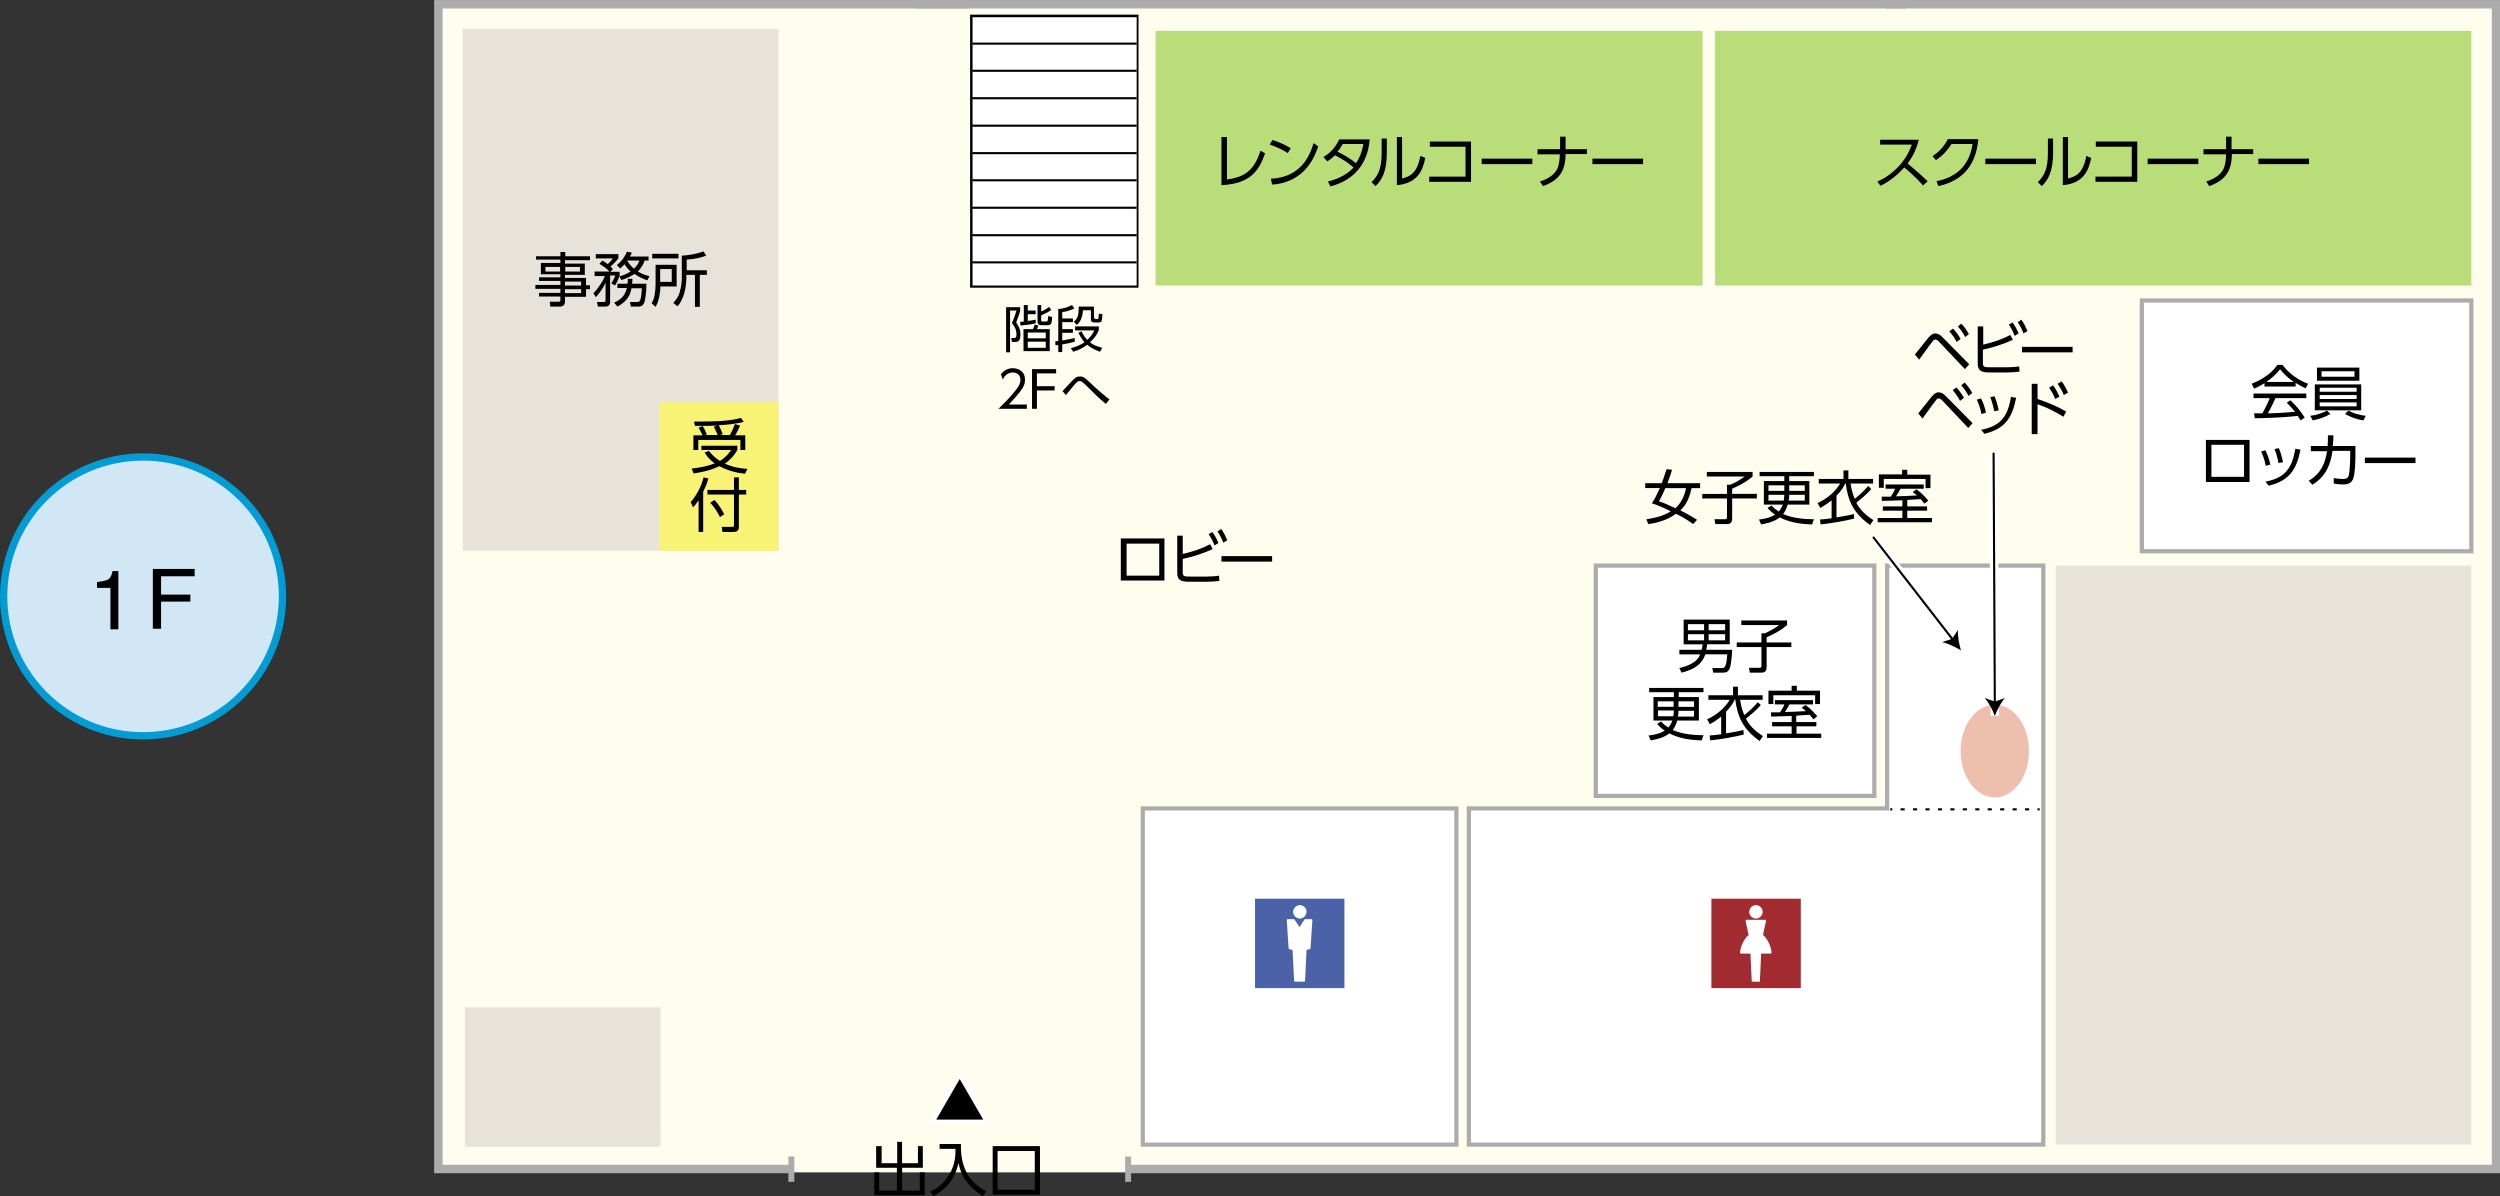 <?xml version="1.0" encoding="utf-8"?>
<!-- Generator: Adobe Illustrator 24.2.3, SVG Export Plug-In . SVG Version: 6.00 Build 0)  -->
<svg version="1.1" id="レイヤー_1" xmlns="http://www.w3.org/2000/svg" xmlns:xlink="http://www.w3.org/1999/xlink" x="0px"
	 y="0px" viewBox="0 0 819.5 392.1" style="enable-background:new 0 0 819.5 392.1;" xml:space="preserve">
<rect x="0" y="0" width="819.5" height="392.1" fill="#333333" stroke="none"/>
<style type="text/css">
	.st0{fill:#FFFDED;}
	.st1{fill:#E7E3DA;}
	.st2{fill:#F8F375;}
	.st3{fill:#B9DD78;}
	.st4{fill:#FFFFFF;stroke:#ACACAC;stroke-width:1.38;stroke-miterlimit:10;}
	.st5{fill:#FFFFFF;}
	.st6{fill:none;stroke:#000000;stroke-width:0.69;stroke-miterlimit:10;}
	.st7{fill:none;stroke:#000000;stroke-width:0.69;stroke-miterlimit:10;stroke-dasharray:1.36,2.72;}
	.st8{fill:none;stroke:#FFFFFF;stroke-width:2.76;stroke-miterlimit:10;}
	.st9{fill:#4C62A8;}
	.st10{fill:#A12B31;}
	.st11{fill:#EEBFAD;}
	.st12{fill:none;stroke:#FFFFFF;stroke-width:2.76;}
	.st13{fill:none;stroke:#ACACAC;stroke-width:2.76;stroke-miterlimit:10;}
	.st14{fill:none;stroke:#ACACAC;stroke-width:1.952;stroke-miterlimit:10;}
	.st15{fill:#D1E7F5;stroke:#009CD3;stroke-width:2.385;stroke-miterlimit:10;}
</style>
<g>
	<rect x="144.8" y="0.4" class="st0" width="672.2" height="383.9"/>
	<rect x="151.7" y="9.4" class="st1" width="103.5" height="171.1"/>
	<rect x="216.1" y="131.8" class="st2" width="39.1" height="48.8"/>
	<rect x="152.4" y="330.2" class="st1" width="64.1" height="45.7"/>
	<rect x="378.8" y="10.1" class="st3" width="179.3" height="83.5"/>
	<rect x="562.2" y="10.1" class="st3" width="247.9" height="83.5"/>
	<rect x="702.1" y="98.5" class="st4" width="108" height="82.2"/>
	<rect x="673.9" y="185.4" class="st1" width="136.2" height="189.8"/>
	<rect x="374.6" y="265" class="st4" width="102.8" height="110.2"/>
	<polygon class="st4" points="618.6,185.4 618.6,265 481.5,265 481.5,375.2 669.8,375.2 669.8,185.4 	"/>
	<rect x="523.1" y="185.4" class="st4" width="91.3" height="75.5"/>
	<g>
		<rect x="318.4" y="5.1" class="st5" width="54.5" height="88.8"/>
		<path d="M372.6,5.5v88.1h-53.8V5.5H372.6 M373.2,4.8h-0.7h-53.8h-0.7v0.7v88.1v0.7h0.7h53.8h0.7v-0.7V5.5V4.8L373.2,4.8z"/>
	</g>
	<line class="st6" x1="318.7" y1="5.3" x2="372.6" y2="5.3"/>
	<line class="st6" x1="318.7" y1="14.3" x2="372.6" y2="14.3"/>
	<line class="st6" x1="318.7" y1="23.2" x2="372.6" y2="23.2"/>
	<line class="st6" x1="318.7" y1="32.2" x2="372.6" y2="32.2"/>
	<line class="st6" x1="318.7" y1="41.2" x2="372.6" y2="41.2"/>
	<line class="st6" x1="318.7" y1="50.2" x2="372.6" y2="50.2"/>
	<line class="st6" x1="318.7" y1="59.1" x2="372.6" y2="59.1"/>
	<line class="st6" x1="318.7" y1="68.1" x2="372.6" y2="68.1"/>
	<line class="st6" x1="318.7" y1="77.1" x2="372.6" y2="77.1"/>
	<line class="st6" x1="318.7" y1="86" x2="372.6" y2="86"/>
	<g>
		<path d="M193.3,85.3h-8.1v1.1h6.5v3.7h-6.5v1h6.9v2.4h1.3v1.3h-1.3v2.5h-6.9v1.5c0,0.6-0.2,1.7-1.7,1.7h-3.1l-0.2-1.6l2.9,0
			c0.5,0,0.6-0.2,0.6-0.6v-1.1h-7v-1.2h7v-1.3h-8.2v-1.3h8.2v-1.3h-7v-1.2h7v-1h-6.4v-3.7h6.4v-1.1h-8V84h8v-1.4h1.6V84h8.1V85.3z
			 M183.6,87.5h-4.8V89h4.8V87.5z M190.1,87.5h-4.8V89h4.8V87.5z M190.5,92.3h-5.3v1.3h5.3V92.3z M190.5,94.8h-5.3v1.3h5.3V94.8z"/>
		<path d="M202.2,86.9c1.7-1.3,3-3.4,3.3-4.4l1.6,0.3c-0.1,0.4-0.2,0.6-0.6,1.3h6.1v1.3h-1.3c-0.2,0.7-0.7,2-2.2,3.6
			c1.6,1,2.9,1.3,3.8,1.5l-0.7,1.4c-1.1-0.4-2.5-0.9-4.2-2.1c-1.7,1.1-3.3,1.7-4.3,2l-0.7-1.2c0,0.1-0.5,1.6-1.4,3l-1.2-0.7
			c0.4-0.7,0.9-1.5,1.3-2.6h-1.7V99c0,1-0.6,1.5-1.6,1.5H196l-0.3-1.5l2.1,0c0.3,0,0.7,0,0.7-0.5v-5.8c-1.2,2.5-2.6,4.1-3.2,4.7
			l-0.8-1.3c1.6-1.5,3.2-4.1,3.8-5.6h-3.4V89h4.9c-1.1-1.1-2-1.7-3.3-2.5l0.9-1.1c0.5,0.3,0.9,0.4,1.8,1.2c0.3-0.3,1.2-1.1,1.7-1.9
			h-5.6v-1.4h7.4v1.4c-0.8,1.1-2.4,2.5-2.6,2.7c0.5,0.4,0.6,0.6,0.8,0.8l-0.8,0.9h3v1.3c0,0.1-0.1,0.2-0.1,0.2
			c1.1-0.3,2.3-0.7,3.7-1.6c-1.1-1-1.7-1.9-2-2.4c-0.7,0.8-1,1.1-1.4,1.4L202.2,86.9z M211.9,93.1c0,2.6-0.4,5.5-0.8,6.3
			c-0.3,0.6-0.7,1.1-1.9,1.1h-2.4l-0.3-1.5l2.3,0c0.6,0,0.9-0.2,1.1-0.7c0.3-0.8,0.5-3.3,0.5-3.8H207c-0.4,2.4-1.6,4.4-4.6,6
			l-1.1-1.3c2.9-1.2,3.7-3,4.2-4.8h-3.1v-1.4h3.3c0.1-0.6,0.1-1.1,0.1-1.6h1.5c0,0.7,0,1.1-0.1,1.6H211.9z M205.6,85.4L205.6,85.4
			c0.2,0.5,0.9,1.5,2.2,2.7c1.2-1.1,1.6-2.1,1.8-2.7H205.6z"/>
		<path d="M221.8,86.8v7.1h-5.3c-0.1,2-0.4,4.6-1.6,6.7l-1.3-1.2c0.3-0.5,0.8-1.4,1-2.8c0.2-1.2,0.3-2.3,0.3-3.3v-6.5H221.8z
			 M222.4,84.7h-8.6v-1.5h8.6V84.7z M220.2,88.2h-3.8v4.2h3.8V88.2z M224.9,88.6h6.8v1.5h-2.3v10.5h-1.6V90.1h-2.8v0.4
			c0,6.4-2.2,9.1-2.9,9.9l-1.4-1.1c0.6-0.7,1.6-1.7,2.1-3.5c0.7-2.5,0.7-4.1,0.7-4.9v-7.1c2-0.1,4.8-0.5,7.1-1.4l0.9,1.4
			c-2.1,0.8-3.8,1.1-6.4,1.3V88.6z"/>
	</g>
	<g>
		<path d="M289,375.7v5.6h5.1v-7h1.6v7h5.2v-5.6h1.6v7.1h-6.8v7.5h5.8v-6h1.6v7.5h-16.5v-7.5h1.6v6h5.8v-7.5h-6.8v-7.1H289z"/>
		<path d="M315,375c-0.2,7.6,2.5,12.4,8.3,15.5l-1.1,1.6c-6.7-4.1-7.7-9.3-8-10.9c-0.8,3.4-2.3,7.6-8.2,10.9l-1.1-1.5
			c1.2-0.6,4.1-1.9,6.2-5.5c2.2-3.6,2.1-6.8,2.1-8.5H308V375H315z"/>
		<path d="M340.9,391.6h-15.5v-15.9h15.5V391.6z M339.2,377.3H327v12.7h12.2V377.3z"/>
	</g>
	<g>
		<path d="M402.3,58.8c6.6-0.8,9.1-3.9,10.9-9.4l1.5,0.9c-2,5.5-4.6,9.9-14.3,10.4V44.9h1.8V58.8z"/>
		<path d="M422.1,50.2c-1.1-0.8-3.2-1.9-5.9-2.8l0.9-1.5c3.4,1,5.5,2.4,6,2.7L422.1,50.2z M416.6,58.6c9.8-0.5,12.7-7.4,14-11.7
			l1.5,1.1c-0.9,2.7-4,11.8-15.1,12.5L416.6,58.6z"/>
		<path d="M433.8,51.5c2.3-1.4,4-3.2,5.2-5.8h10c-0.3,3.1-1.4,12.4-12.9,15.4l-0.8-1.6c3.2-0.8,6.2-2.2,8.4-4.6
			c-1.6-1.4-3.3-2.6-6.1-4c-0.6,0.6-1.1,1.1-2.5,2L433.8,51.5z M440.1,47.3c-0.8,1.4-1.1,1.8-1.7,2.4c2,1,4.2,2.2,6.1,3.8
			c1-1.5,1.9-3.3,2.4-6.3H440.1z"/>
		<path d="M454.6,50.1c0,6.2-1.7,9-3.7,10.9l-1.3-1.3c2.1-2.1,3.3-4.3,3.3-9.5v-4.8h1.7V50.1z M459.7,58.5c2.4-0.7,4.8-1.5,5.9-7.4
			l1.6,0.7c-0.8,3.9-2.4,8.3-9.3,8.9V44.9h1.7V58.5z"/>
		<path d="M482.2,46.4v13.2h-13.7v-1.7h11.9v-9.8h-11.7v-1.7H482.2z"/>
		<path d="M502.3,52v1.8h-16.6V52H502.3z"/>
		<path d="M520.2,48.8v1.7h-7c0,5.8-2.4,8.7-7.4,10.5l-1-1.5c2.8-0.9,4.8-2.3,5.7-4.2c0.6-1.3,0.8-3.3,0.8-4.7H504v-1.7h7.4v-4.1
			h1.8v4.1H520.2z"/>
		<path d="M538.6,52v1.8H522V52H538.6z"/>
	</g>
	<g>
		<path d="M334.5,101.7c-0.4,1.3-0.5,1.6-1.4,4c0.5,0.7,1.4,2,1.4,4c0,2.4-1.1,2.4-1.8,2.4h-1l-0.2-1.3l0.9,0c0.7,0,0.8-0.5,0.8-1.2
			c0-1.9-1-3.1-1.5-3.7c0.6-1.3,1.3-3.3,1.5-4.1h-2.1v13.7h-1.3v-14.8h4.6V101.7z M339.5,106c-1.5,0.4-4.7,0.7-5,0.7l-0.1-1.2
			c0.2,0,0.9-0.1,1.2-0.1V100h1.3v1.8h2.6v1.2h-2.6v2.2c1-0.1,1.9-0.3,2.6-0.4L339.5,106z M344.1,115.1h-8.6v-7.2h3.1
			c0.2-0.4,0.5-1.3,0.6-1.5l1.2,0.3c-0.1,0.2-0.4,1-0.5,1.2h4.2V115.1z M342.8,109h-5.9v1.9h5.9V109z M342.8,112h-5.9v2h5.9V112z
			 M341.3,100v2.1c1-0.4,2-1,2.6-1.5l0.7,1c-1,0.8-3.2,1.7-3.3,1.8v1.5c0,0.4,0.1,0.5,0.4,0.5h1.2c0.5,0,0.6,0,0.7-1.8l1.3,0.3
			c0,0.4-0.1,1.6-0.3,2.1c-0.2,0.5-0.7,0.6-1.1,0.6h-2.2c-0.7,0-1.2-0.3-1.2-1.2V100H341.3z"/>
		<path d="M352.3,112c-1.3,0.4-2.7,0.7-4.1,0.9v2.5h-1.3v-2.3c-0.1,0-0.6,0.1-0.9,0.1l-0.1-1.3c0.6-0.1,0.8-0.1,1-0.1v-10.5
			c1.7-0.1,3.1-0.6,4.5-1.3l0.8,1.1c-1.3,0.6-2.4,1-4,1.2v2.1h3.5v1.2h-3.5v2.3h3.5v1.2h-3.5v2.5c2-0.3,2.7-0.5,4.1-0.8L352.3,112z
			 M351,114.1c0.6-0.1,2.6-0.6,4.5-1.9c-1.1-1.3-1.7-2.5-2-3.1l1-0.5c0.7,1.3,1.2,2.1,1.9,2.8c1.4-1.2,2.1-2.6,2.3-3.1h-6.3V107h7.8
			v1.1c-0.2,0.7-0.9,2.3-2.9,4.1c0.7,0.6,1.9,1.3,4,1.8l-0.7,1.3c-0.8-0.3-2.6-0.9-4.2-2.3c-1.9,1.4-3.3,1.9-4.6,2.3L351,114.1z
			 M358.8,104.2c0,0.3,0.1,0.4,0.4,0.4h0.4c0.5,0,0.5,0,0.6-1.8l1.2,0.2c-0.2,2.5-0.2,2.7-1.4,2.7h-1.2c-1.1,0-1.2-0.5-1.2-1.2v-2.8
			H355c-0.1,1.4-0.4,3.5-2,4.8l-1-1c1.4-1.2,1.6-2.4,1.6-5h5V104.2z"/>
		<path d="M336.6,132.6v1.4h-9.3c1-1,2.8-2.7,4.6-4.8c2-2.3,2.6-3.4,2.6-4.7c0-1.6-1.2-2.4-2.5-2.4c-2.1,0-3,1.7-3.3,2.3l-0.6-1.7
			c1-1.3,2.3-2,3.9-2c1.7,0,4,0.9,4,3.8c0,1.3-0.4,2.3-1.7,4c-0.7,0.9-1.8,2.2-3.6,4.1H336.6z"/>
		<path d="M345.7,126.6v1.4h-5.8v6h-1.6v-13h7.9v1.4h-6.3v4.2H345.7z"/>
		<path d="M362.5,132.4c-2.1-1.7-4-3.6-6.1-5.7c-1.6-1.6-2-1.8-2.5-1.8s-0.9,0.3-1.6,1.1c-0.2,0.3-2.1,2.5-2.9,3.5l-1.1-1.3
			c0.6-0.6,3-3.3,3.6-3.8c0.6-0.6,1.1-1,2.1-1c1.2,0,1.8,0.6,3.3,2c0.8,0.8,3,2.8,4.1,3.7c1.3,1.1,2,1.6,2.3,1.8L362.5,132.4z"/>
	</g>
	<g>
		<path d="M629,45.7c-0.9,3.8-2.5,6.3-3.7,7.9c3.3,2.7,5.1,4.4,6.6,5.8l-1.5,1.4c-2.7-3-5.5-5.4-6.2-5.9c-0.9,1-3.6,4-7.8,6l-1-1.4
			c1.6-0.7,4.4-2.1,7.2-5.2c2.4-2.7,3.4-5,4.1-6.9h-10.4v-1.6H629z"/>
		<path d="M634.8,59.4c3.9-0.8,10.5-3.1,11.8-12.2h-6.9c-1.3,2-2.7,3.7-5.1,5.3l-1.1-1.3c1.9-1.3,3.7-3,5-5.6h10
			c-0.9,9.8-6.3,13.9-13.1,15.4L634.8,59.4z"/>
		<path d="M667.4,52v1.8h-16.6V52H667.4z"/>
		<path d="M673,50.1c0,6.2-1.7,9-3.7,10.9l-1.3-1.3c2.1-2.1,3.3-4.3,3.3-9.5v-4.8h1.7V50.1z M678,58.5c2.4-0.7,4.8-1.5,5.9-7.4
			l1.6,0.7c-0.8,3.9-2.4,8.3-9.3,8.9V44.9h1.7V58.5z"/>
		<path d="M700.6,46.4v13.2h-13.7v-1.7h11.9v-9.8H687v-1.7H700.6z"/>
		<path d="M720.6,52v1.8H704V52H720.6z"/>
		<path d="M738.6,48.8v1.7h-7c0,5.8-2.4,8.7-7.4,10.5l-1-1.5c2.8-0.9,4.8-2.3,5.7-4.2c0.6-1.3,0.8-3.3,0.8-4.7h-7.4v-1.7h7.4v-4.1
			h1.8v4.1H738.6z"/>
		<path d="M756.9,52v1.8h-16.6V52H756.9z"/>
	</g>
	<g>
		<g>
			<path d="M752.5,126.7h-10.2v-1.1c-1.7,1.1-2.8,1.5-3.4,1.8l-0.8-1.6c5.8-2.3,7.9-5.4,8.4-6.2h1.7c2,2.7,5.1,5,8.4,6.2l-0.8,1.5
				c-0.9-0.4-1.9-0.9-3.3-1.8V126.7z M750.8,131.2c2.1,2,3.2,3.4,4.7,5.7l-1.4,0.9c-0.3-0.5-0.5-0.9-0.9-1.5
				c-3.2,0.5-11.1,0.8-14.1,0.8l-0.2-1.6h2.7c1.2-2.1,2-3.9,2.4-5h-5.3v-1.5h17.3v1.5h-10.1c-0.5,1.1-1.2,2.7-2.5,5
				c0.5,0,2.6-0.1,3.1-0.1c2.4-0.1,4.3-0.3,5.8-0.4c-0.2-0.3-1.2-1.5-2.7-3L750.8,131.2z M751.9,125.2c-2.7-1.9-3.8-3.3-4.5-4.2
				c-1.2,1.7-2.9,3.1-4.5,4.2H751.9z"/>
			<path d="M763.9,135.7c-1.7,1-3.7,1.7-5.8,2.1l-0.8-1.5c2-0.2,3.9-0.9,5.5-1.7L763.9,135.7z M774,126v8.5h-15.2V126H774z
				 M773.4,120.5v4.3h-13.9v-4.3H773.4z M760.4,127.1v1.3h12.1v-1.3H760.4z M760.4,129.5v1.3h12.1v-1.3H760.4z M760.4,131.9v1.3
				h12.1v-1.3H760.4z M761,121.7v1.8h10.8v-1.8H761z M769.8,134.6c1.7,0.9,3.7,1.5,5.7,1.7l-0.8,1.5c-2.2-0.3-4.2-1.1-6-2.1
				L769.8,134.6z"/>
			<path d="M737.4,144.2V158h-14.3v-13.8H737.4z M735.6,145.8h-10.7v10.5h10.7V145.8z"/>
			<path d="M742.7,152.7c-0.3-1.9-0.9-3.3-1.5-4.7l1.4-0.4c0.9,1.8,1.4,3.6,1.6,4.7L742.7,152.7z M742.6,157.9
				c6-1.2,8.7-3.9,9.8-10.8l1.7,0.3c-1.3,6.6-3.7,10.2-10.4,11.8L742.6,157.9z M746.9,151.8c-0.3-1.6-0.7-3.1-1.3-4.6l1.4-0.3
				c0.6,1.3,1.1,3.3,1.4,4.6L746.9,151.8z"/>
			<path d="M756.8,157.6c4.3-2.6,5.4-6,6-9.7h-5.3v-1.7h5.5c0.1-1.6,0.1-2.3,0.1-3.5l1.8,0c0,1.4-0.1,2.1-0.2,3.5h7.4v3.2
				c0,0.5,0,5.9-0.8,7.7c-0.7,1.7-2.5,1.7-3.3,1.7c-1.6,0-2.4-0.2-3-0.3l0-1.8c0.9,0.2,1.8,0.3,3,0.3c1.4,0,1.7-0.5,1.9-1.1
				c0.4-1.4,0.5-5.4,0.5-6.3v-1.8h-5.8c-0.6,4.2-2,8.3-6.6,11.1L756.8,157.6z"/>
			<path d="M791.8,150v1.8h-16.6V150H791.8z"/>
		</g>
	</g>
	<g>
		<path d="M381.7,176.5v13.8h-14.3v-13.8H381.7z M380,178.2h-10.7v10.5H380V178.2z"/>
		<path d="M387.7,181.6c3.4-0.8,6.1-1.7,9-3.2l0.8,1.6c-4.2,1.9-7.8,2.8-9.8,3.2v4.3c0,1.4,0.3,1.5,2.6,1.5h5c1.5,0,3.1-0.1,4.3-0.3
			l0.1,1.7c-1.2,0.2-3,0.3-4.2,0.3H390c-2.9,0-4.1-0.5-4.1-2.9v-12.2h1.8V181.6z M397.4,174.4c0.9,1.2,1.4,2.2,2,3.6l-1.3,0.8
			c-0.6-1.5-1-2.4-1.9-3.7L397.4,174.4z M400.3,173.4c0.9,1.2,1.4,2.3,2,3.7l-1.3,0.8c-0.6-1.5-0.9-2.2-1.9-3.7L400.3,173.4z"/>
		<path d="M417,182.3v1.8h-16.6v-1.8H417z"/>
	</g>
	<g>
		<path d="M244.2,155.3c-2.9-0.3-5.8-1.1-8.4-2.5c-3.4,1.7-6.8,2.1-8.4,2.4l-0.7-1.6c2.6-0.3,5-0.7,7.6-1.7c-2-1.4-2.9-2.8-3.3-3.6
			l1.4-0.5c0.7,0.9,1.7,2.1,3.6,3.3c2.1-1.3,3.2-2.9,3.7-3.6h-9.8v-1.4h11.8v1.4c-0.5,0.9-1.6,2.7-4.1,4.5c1.5,0.6,3.3,1.4,7.4,1.7
			L244.2,155.3z M239.2,142.7c0.8-1.4,1.4-2.8,1.7-3.7l1.7,0.5c-0.6,1.4-0.9,2-1.6,3.2h3.3v4.8h-1.6v-3.3h-13.8v3.3h-1.6v-4.8h3
			c-0.2-0.4-0.7-1.5-1.3-2.5l1.4-0.6c-0.8,0-1.6,0-2.6,0l-0.3-1.4c8.8,0,12-0.3,15.4-1.2l0.9,1.3c-2.2,0.6-5.9,1-8.2,1.1
			c0.7,1.3,1.1,2.4,1.3,2.9l-0.8,0.3H239.2z M235.3,142.7c-0.4-0.9-0.8-1.9-1.3-2.8l1-0.4c-1.3,0.1-3.4,0.1-4.7,0.1
			c0.5,0.7,1.1,2,1.4,2.8l-0.6,0.2H235.3z"/>
		<path d="M230.6,174.4h-1.6V164c-0.8,1.2-1.3,1.8-1.8,2.3l-0.8-1.7c1.7-1.9,3.6-5.2,4.2-8.1l1.6,0.3c-0.2,0.8-0.6,2.2-1.7,4.4
			V174.4z M242.2,156.5v4.1h2.4v1.5h-2.4v10.5c0,0.9-0.2,1.8-1.9,1.8h-3.5l-0.2-1.7l3.5,0c0.3,0,0.5-0.1,0.5-0.5v-10.1h-8.7v-1.5
			h8.7v-4.1H242.2z M236,169.5c-0.3-0.6-1.5-3-3.2-4.7l1.4-0.9c1.9,2,2.9,4.1,3.2,4.7L236,169.5z"/>
	</g>
	<g>
		<path d="M567.8,213.1c-0.1,2.9-0.5,5.3-0.8,6c-0.5,1.2-1.2,1.4-2.3,1.4h-3.1l-0.3-1.5l3.1,0c0.8,0,1.5,0,1.8-4.5h-7.2
			c-0.5,1.4-1.6,4.5-7.8,6l-0.7-1.5c5.4-1.3,6.4-3.4,6.8-4.5h-6.8v-1.5h7.3c0.2-0.8,0.3-1.4,0.3-1.8h-6.2v-8.1H567v8.1h-7.4
			c-0.1,0.9-0.2,1.4-0.3,1.8H567.8z M558.6,204.6h-5.3v2h5.3V204.6z M558.6,207.9h-5.3v2h5.3V207.9z M565.5,204.6h-5.4v2h5.4V204.6z
			 M565.5,207.9h-5.4v2h5.4V207.9z"/>
		<path d="M585.8,203.4v1.5c-1.5,1.3-3.3,2.5-6.7,4v1.7h8.1v1.5h-8.1v6.4c0,1.4-0.4,2-1.9,2h-3.6l-0.3-1.6l3.4,0
			c0.5,0,0.7-0.1,0.7-0.7v-6.1h-8.1v-1.5h8.1v-3h1.1c1.5-0.6,3.5-1.8,4.7-2.7h-12.4v-1.5H585.8z"/>
		<path d="M556.9,228.5v7.7h-7.1c-0.5,1.6-1,2.5-1.5,3.1c3.4,1.5,7.6,1.7,10.1,1.7l-0.6,1.7c-3.7-0.1-7.3-0.6-10.6-2.3
			c-2,1.6-4.9,2.1-6.1,2.3l-0.7-1.6c0.9-0.1,3.4-0.4,5.3-1.6c-1.2-0.8-1.8-1.4-2.5-2.2l1.3-0.8c0.8,0.9,1.5,1.4,2.4,2
			c0.4-0.5,0.9-1.2,1.3-2.3h-6.2v-7.7h6.7v-1.6h-8.1v-1.4h17.8v1.4h-8.1v1.6H556.9z M548.6,231.7v-1.8h-5.2v1.8H548.6z M548.5,234.8
			c0.1-0.7,0.2-1.3,0.2-1.9h-5.2v1.9H548.5z M550.2,233c0,0.7,0,1.3-0.2,1.9h5.3V233H550.2z M550.2,229.9v1.8h5.1v-1.8H550.2z"/>
		<path d="M577.2,231.1c-1.6,1.9-3.7,3.5-4.9,4.5c1.8,3.4,4.6,5,5.6,5.7l-1.1,1.6c-5.4-3.9-7.2-7.7-8-13.7h-0.1
			c-0.4,0.9-1.1,2.3-2.9,4.1v7.1c3.6-0.6,4-0.7,5.7-1.1l0.1,1.5c-2.8,0.7-7.7,1.6-11,1.9l-0.2-1.6c1.2-0.1,2.4-0.2,3.8-0.4v-5.8
			c-1.6,1.3-3,2.1-3.7,2.5l-0.9-1.6c3.7-1.7,6.1-4.2,7.4-6.4h-7v-1.5h8.1v-2.8h1.6v2.8h8.1v1.5h-7.4c0.4,2.7,1.1,4.4,1.4,5
			c1-0.8,2.9-2.4,4.4-4.2L577.2,231.1z"/>
		<path d="M588.9,236.7h6.5v1.4h-6.5v2.4h8.1v1.4h-17.8v-1.4h8.1v-2.4h-6.4v-1.4h6.4v-2c-1.1,0-5.7,0.2-6.7,0.2l-0.1-1.4
			c0.2,0,2.6,0,3,0c1-1.5,1.2-2,1.4-2.6h-3.1v-1.4h12.5v1.4h-7.7c-0.7,1.3-0.8,1.4-1.5,2.5c3-0.1,3.6-0.1,6.9-0.3
			c-0.6-0.5-1-0.8-1.4-1.1l1.2-0.9c1.9,1.3,3.2,2.9,3.9,3.7l-1.3,1c-0.3-0.4-0.5-0.7-1.2-1.5c-0.6,0-4.2,0.3-4.4,0.3V236.7z
			 M589,224.8v1.6h7.6v4.4H595v-2.9h-13.7v2.9h-1.6v-4.4h7.6v-1.6H589z"/>
	</g>
	<g>
		<path d="M557.3,158.4v1.6h-2.8c-0.9,4.4-2.6,6.3-3.7,7.3c3,1.5,4.7,2.6,5.5,3.1l-1.3,1.4c-0.8-0.6-2.4-1.8-5.6-3.4
			c-2.2,1.6-4.9,2.8-9.1,3.4l-0.6-1.6c4.2-0.6,6.4-1.6,8-2.6c-3.7-1.8-5.2-2.3-6.2-2.6c0.5-0.8,1.3-2.1,2.6-5h-4.8v-1.6h5.4
			c0.8-2,1.3-3.7,1.6-4.6l1.8,0.2c-0.2,0.8-0.6,1.9-1.5,4.4H557.3z M545.9,160c-1,2.4-1.7,3.6-2.1,4.3c1.2,0.4,2.7,1,5.4,2.3
			c1.9-1.7,3-4.1,3.5-6.6H545.9z"/>
		<path d="M574.5,154.7v1.5c-1.5,1.3-3.3,2.5-6.7,4v1.7h8.1v1.5h-8.1v6.4c0,1.4-0.4,2-1.9,2h-3.6l-0.3-1.6l3.4,0
			c0.5,0,0.7-0.1,0.7-0.7v-6.1H558v-1.5h8.1v-3h1.1c1.5-0.6,3.5-1.8,4.7-2.7h-12.4v-1.5H574.5z"/>
		<path d="M593.1,157.7v7.7H586c-0.5,1.6-1,2.5-1.5,3.1c3.4,1.5,7.6,1.7,10.1,1.7l-0.6,1.7c-3.7-0.1-7.3-0.6-10.6-2.3
			c-2,1.6-4.9,2.1-6.1,2.3l-0.7-1.6c0.9-0.1,3.4-0.4,5.3-1.6c-1.2-0.8-1.8-1.4-2.5-2.2l1.3-0.8c0.8,0.9,1.5,1.4,2.4,2
			c0.4-0.5,0.9-1.2,1.3-2.3h-6.2v-7.7h6.7v-1.6h-8.1v-1.4h17.8v1.4h-8.1v1.6H593.1z M584.9,160.9v-1.8h-5.2v1.8H584.9z M584.7,164.1
			c0.1-0.7,0.2-1.3,0.2-1.9h-5.2v1.9H584.7z M586.5,162.2c0,0.7,0,1.3-0.2,1.9h5.3v-1.9H586.5z M586.5,159.1v1.8h5.1v-1.8H586.5z"/>
		<path d="M613.4,160.3c-1.6,1.9-3.7,3.5-4.9,4.5c1.8,3.4,4.6,5,5.6,5.7l-1.1,1.6c-5.4-3.9-7.2-7.7-8-13.7h-0.1
			c-0.4,0.9-1.1,2.3-2.9,4.1v7.1c3.6-0.6,4-0.7,5.7-1.1l0.1,1.5c-2.8,0.7-7.7,1.6-11,1.9l-0.2-1.6c1.2-0.1,2.4-0.2,3.8-0.4V164
			c-1.6,1.3-3,2.1-3.7,2.5l-0.9-1.6c3.7-1.7,6.1-4.2,7.4-6.4h-7v-1.5h8.1v-2.8h1.6v2.8h8.1v1.5h-7.4c0.4,2.7,1.1,4.4,1.4,5
			c1-0.8,2.9-2.4,4.4-4.2L613.4,160.3z"/>
		<path d="M625.2,166h6.5v1.4h-6.5v2.4h8.1v1.4h-17.8v-1.4h8.1v-2.4h-6.4V166h6.4v-2c-1.1,0-5.7,0.2-6.7,0.2l-0.1-1.4
			c0.2,0,2.6,0,3,0c1-1.5,1.2-2,1.4-2.6h-3.1v-1.4h12.5v1.4H623c-0.7,1.3-0.8,1.4-1.5,2.5c3-0.1,3.6-0.1,6.9-0.3
			c-0.6-0.5-1-0.8-1.4-1.1l1.2-0.9c1.9,1.3,3.2,2.9,3.9,3.7l-1.3,1c-0.3-0.4-0.5-0.7-1.2-1.5c-0.6,0-4.2,0.3-4.4,0.3V166z
			 M625.2,154v1.6h7.6v4.4h-1.6V157h-13.7v2.9h-1.6v-4.4h7.6V154H625.2z"/>
	</g>
	<g>
		<path d="M627.7,116.2c0.7-0.9,3.9-4.8,4.5-5.6c0.9-1,1.5-1.3,2.2-1.3c0.9,0,1.7,0.5,2.6,1.5l8.5,8.6l-1.4,1.6l-8.5-9
			c-0.3-0.3-0.7-0.7-1.2-0.7c-0.4,0-0.7,0.3-0.9,0.6c-0.6,0.7-1.3,1.7-4.4,6L627.7,116.2z M640.2,107.7c1,1.1,1.6,1.9,2.5,3.4
			l-1.3,1c-0.8-1.5-1.4-2.3-2.4-3.5L640.2,107.7z M642.9,106.1c1,1,1.7,2,2.5,3.4l-1.2,1c-0.8-1.5-1.3-2.2-2.4-3.5L642.9,106.1z"/>
		<path d="M650,113c3.4-0.8,6.1-1.7,9-3.2l0.8,1.6c-4.2,1.9-7.8,2.8-9.8,3.2v4.3c0,1.4,0.3,1.5,2.6,1.5h5c1.5,0,3.1-0.1,4.3-0.3
			l0.1,1.7c-1.2,0.2-3,0.3-4.2,0.3h-5.4c-2.9,0-4.1-0.5-4.1-2.9V107h1.8V113z M659.7,105.7c0.9,1.2,1.4,2.2,2,3.6l-1.3,0.8
			c-0.6-1.5-1-2.4-1.9-3.7L659.7,105.7z M662.6,104.8c0.9,1.2,1.4,2.3,2,3.7l-1.3,0.8c-0.6-1.5-0.9-2.2-1.9-3.7L662.6,104.8z"/>
		<path d="M679.4,113.7v1.8h-16.6v-1.8H679.4z"/>
		<path d="M628.8,135.5c0.7-0.9,3.9-4.8,4.5-5.6c0.9-1,1.5-1.3,2.2-1.3c0.9,0,1.7,0.5,2.6,1.5l8.5,8.6l-1.4,1.6l-8.5-9
			c-0.3-0.3-0.7-0.7-1.2-0.7c-0.4,0-0.7,0.3-0.9,0.6c-0.6,0.7-1.3,1.7-4.4,6L628.8,135.5z M641.3,127c1,1.1,1.6,1.9,2.5,3.4l-1.3,1
			c-0.8-1.5-1.4-2.3-2.4-3.5L641.3,127z M644,125.4c1,1,1.7,2,2.5,3.4l-1.2,1c-0.8-1.5-1.3-2.2-2.4-3.5L644,125.4z"/>
		<path d="M649.5,135.7c-0.3-1.9-0.9-3.3-1.5-4.7l1.4-0.4c0.9,1.8,1.4,3.6,1.6,4.7L649.5,135.7z M649.4,140.9
			c6-1.2,8.7-3.9,9.8-10.8l1.7,0.3c-1.3,6.6-3.7,10.2-10.4,11.8L649.4,140.9z M653.7,134.8c-0.3-1.6-0.7-3.1-1.3-4.6l1.4-0.3
			c0.6,1.3,1.1,3.3,1.4,4.6L653.7,134.8z"/>
		<path d="M676.4,136.6c-3.4-2-5.1-2.9-8.5-4.1v9.8H666v-16.5h1.9v5c3.4,1.1,6.6,2.5,9.4,4.1L676.4,136.6z M673,126.3
			c0.9,1.2,1.5,2.4,2.1,3.7l-1.4,0.8c-0.6-1.5-1.1-2.4-2-3.7L673,126.3z M675.8,125c0.8,1.1,1.4,2.1,2.1,3.7l-1.4,0.8
			c-0.6-1.6-1.1-2.3-2-3.7L675.8,125z"/>
	</g>
	<g>
		<g>
			<line class="st6" x1="619.6" y1="265.3" x2="620.3" y2="265.3"/>
			<line class="st7" x1="623" y1="265.3" x2="666.6" y2="265.3"/>
			<line class="st6" x1="667.9" y1="265.3" x2="668.6" y2="265.3"/>
		</g>
	</g>
	<g>
		<g>
			<line class="st8" x1="614" y1="176" x2="635.7" y2="204"/>
			<g>
				<path class="st5" d="M642.8,213.2c-5-3.1-11.9-6.4-17.4-7.4l9.3-3l5.2-8.3C639.6,200.1,641.1,207.6,642.8,213.2z"/>
			</g>
		</g>
		<g>
			<line class="st6" x1="614" y1="176" x2="640.3" y2="209.9"/>
			<g>
				<path d="M642.8,213.2c-1.8-1.1-4.2-2.3-6.2-2.7l3.3-1.1l1.9-2.9C641.7,208.5,642.2,211.2,642.8,213.2z"/>
			</g>
		</g>
	</g>
	<g>
		<rect x="411.4" y="294.6" class="st9" width="29.3" height="29.3"/>
		<g>
			<g>
				<g>
					<path class="st5" d="M426.1,301.1c-1.2,0-2.2-1-2.2-2.2c0-1.2,1-2.2,2.2-2.2c1.2,0,2.2,1,2.2,2.2
						C428.2,300.1,427.3,301.1,426.1,301.1z"/>
				</g>
				<g>
					<path class="st5" d="M427.5,321.8h-3c-0.2,0-0.3-0.1-0.3-0.3l-0.5-10.1l-1.1-0.3c-0.1,0-0.2-0.1-0.2-0.3l-0.6-9.2
						c0-0.1,0-0.2,0.1-0.2c0.1-0.1,0.1-0.1,0.2-0.1h1.9c0.1,0,0.2,0.1,0.3,0.1l1.7,2.5l1.6-2.5c0.1-0.1,0.2-0.1,0.3-0.1h2
						c0.1,0,0.2,0,0.2,0.1c0.1,0.1,0.1,0.1,0.1,0.2l-0.6,9.2c0,0.1-0.1,0.2-0.2,0.3l-1.1,0.3l-0.5,10.1
						C427.8,321.7,427.7,321.8,427.5,321.8z"/>
				</g>
			</g>
		</g>
	</g>
	<g>
		<rect x="561" y="294.6" class="st10" width="29.3" height="29.3"/>
		<g>
			<g>
				<path class="st5" d="M575.6,301.1c-1.2,0-2.2-1-2.2-2.2c0-1.2,1-2.2,2.2-2.2s2.2,1,2.2,2.2C577.8,300.1,576.8,301.1,575.6,301.1
					z"/>
			</g>
			<g>
				<path class="st5" d="M576.7,321.8h-2.2c-0.2,0-0.3-0.1-0.3-0.3l-0.4-8.9h-3.1c-0.2,0-0.3-0.1-0.3-0.3c0-1.7,1.3-4.7,2.8-5.8
					l-1-4.6c0-0.1,0-0.2,0.1-0.3c0.1-0.1,0.1-0.1,0.2-0.1h6.1c0.1,0,0.2,0,0.2,0.1c0.1,0.1,0.1,0.2,0.1,0.3l-1,4.6
					c1.5,1.1,2.8,4.1,2.8,5.8c0,0.2-0.1,0.3-0.3,0.3h-3.1l-0.4,8.9C577,321.7,576.9,321.8,576.7,321.8z"/>
			</g>
		</g>
	</g>
	<ellipse class="st11" cx="653.9" cy="246.2" rx="11.2" ry="15.2"/>
	<g>
		<line class="st8" x1="653.5" y1="148.4" x2="653.9" y2="234.7"/>
		<g>
			<line class="st6" x1="653.5" y1="148.4" x2="653.9" y2="230.6"/>
			<g>
				<path d="M653.9,234.7c-0.7-2-2-4.4-3.3-5.9l3.3,1.2l3.3-1.2C655.9,230.3,654.6,232.8,653.9,234.7z"/>
			</g>
		</g>
	</g>
	<g>
		<polygon class="st12" points="314.6,353.7 306.9,367 322.3,367 		"/>
		<polygon points="314.6,353.7 306.9,367 322.3,367 		"/>
	</g>
	<g>
		<g>
			<polyline class="st13" points="618.2,1.4 818.2,1.4 818.2,383.2 369.8,383.2 			"/>
			<line class="st13" x1="299.8" y1="1.4" x2="624.8" y2="1.4"/>
			<polyline class="st13" points="259.4,383.2 143.7,383.2 143.7,1.4 317.4,1.4 			"/>
			<line class="st14" x1="259.4" y1="379.1" x2="259.4" y2="387.4"/>
			<line class="st14" x1="369.8" y1="379.1" x2="369.8" y2="387.4"/>
		</g>
	</g>
</g>
<g>
	<circle class="st15" cx="46.9" cy="195.5" r="45.7"/>
	<g>
		<g>
			<g>
				<path d="M31.8,192.6v-1.8c1.7-0.2,2.9-0.5,3.6-0.8c0.7-0.4,1.2-1.3,1.5-2.8h1.9v19.1h-2.6v-13.6H31.8z"/>
				<path d="M50.2,186.5h13.6v2.4h-11v6h9.6v2.3h-9.6v8.9h-2.7V186.5z"/>
			</g>
		</g>
	</g>
</g>
</svg>
